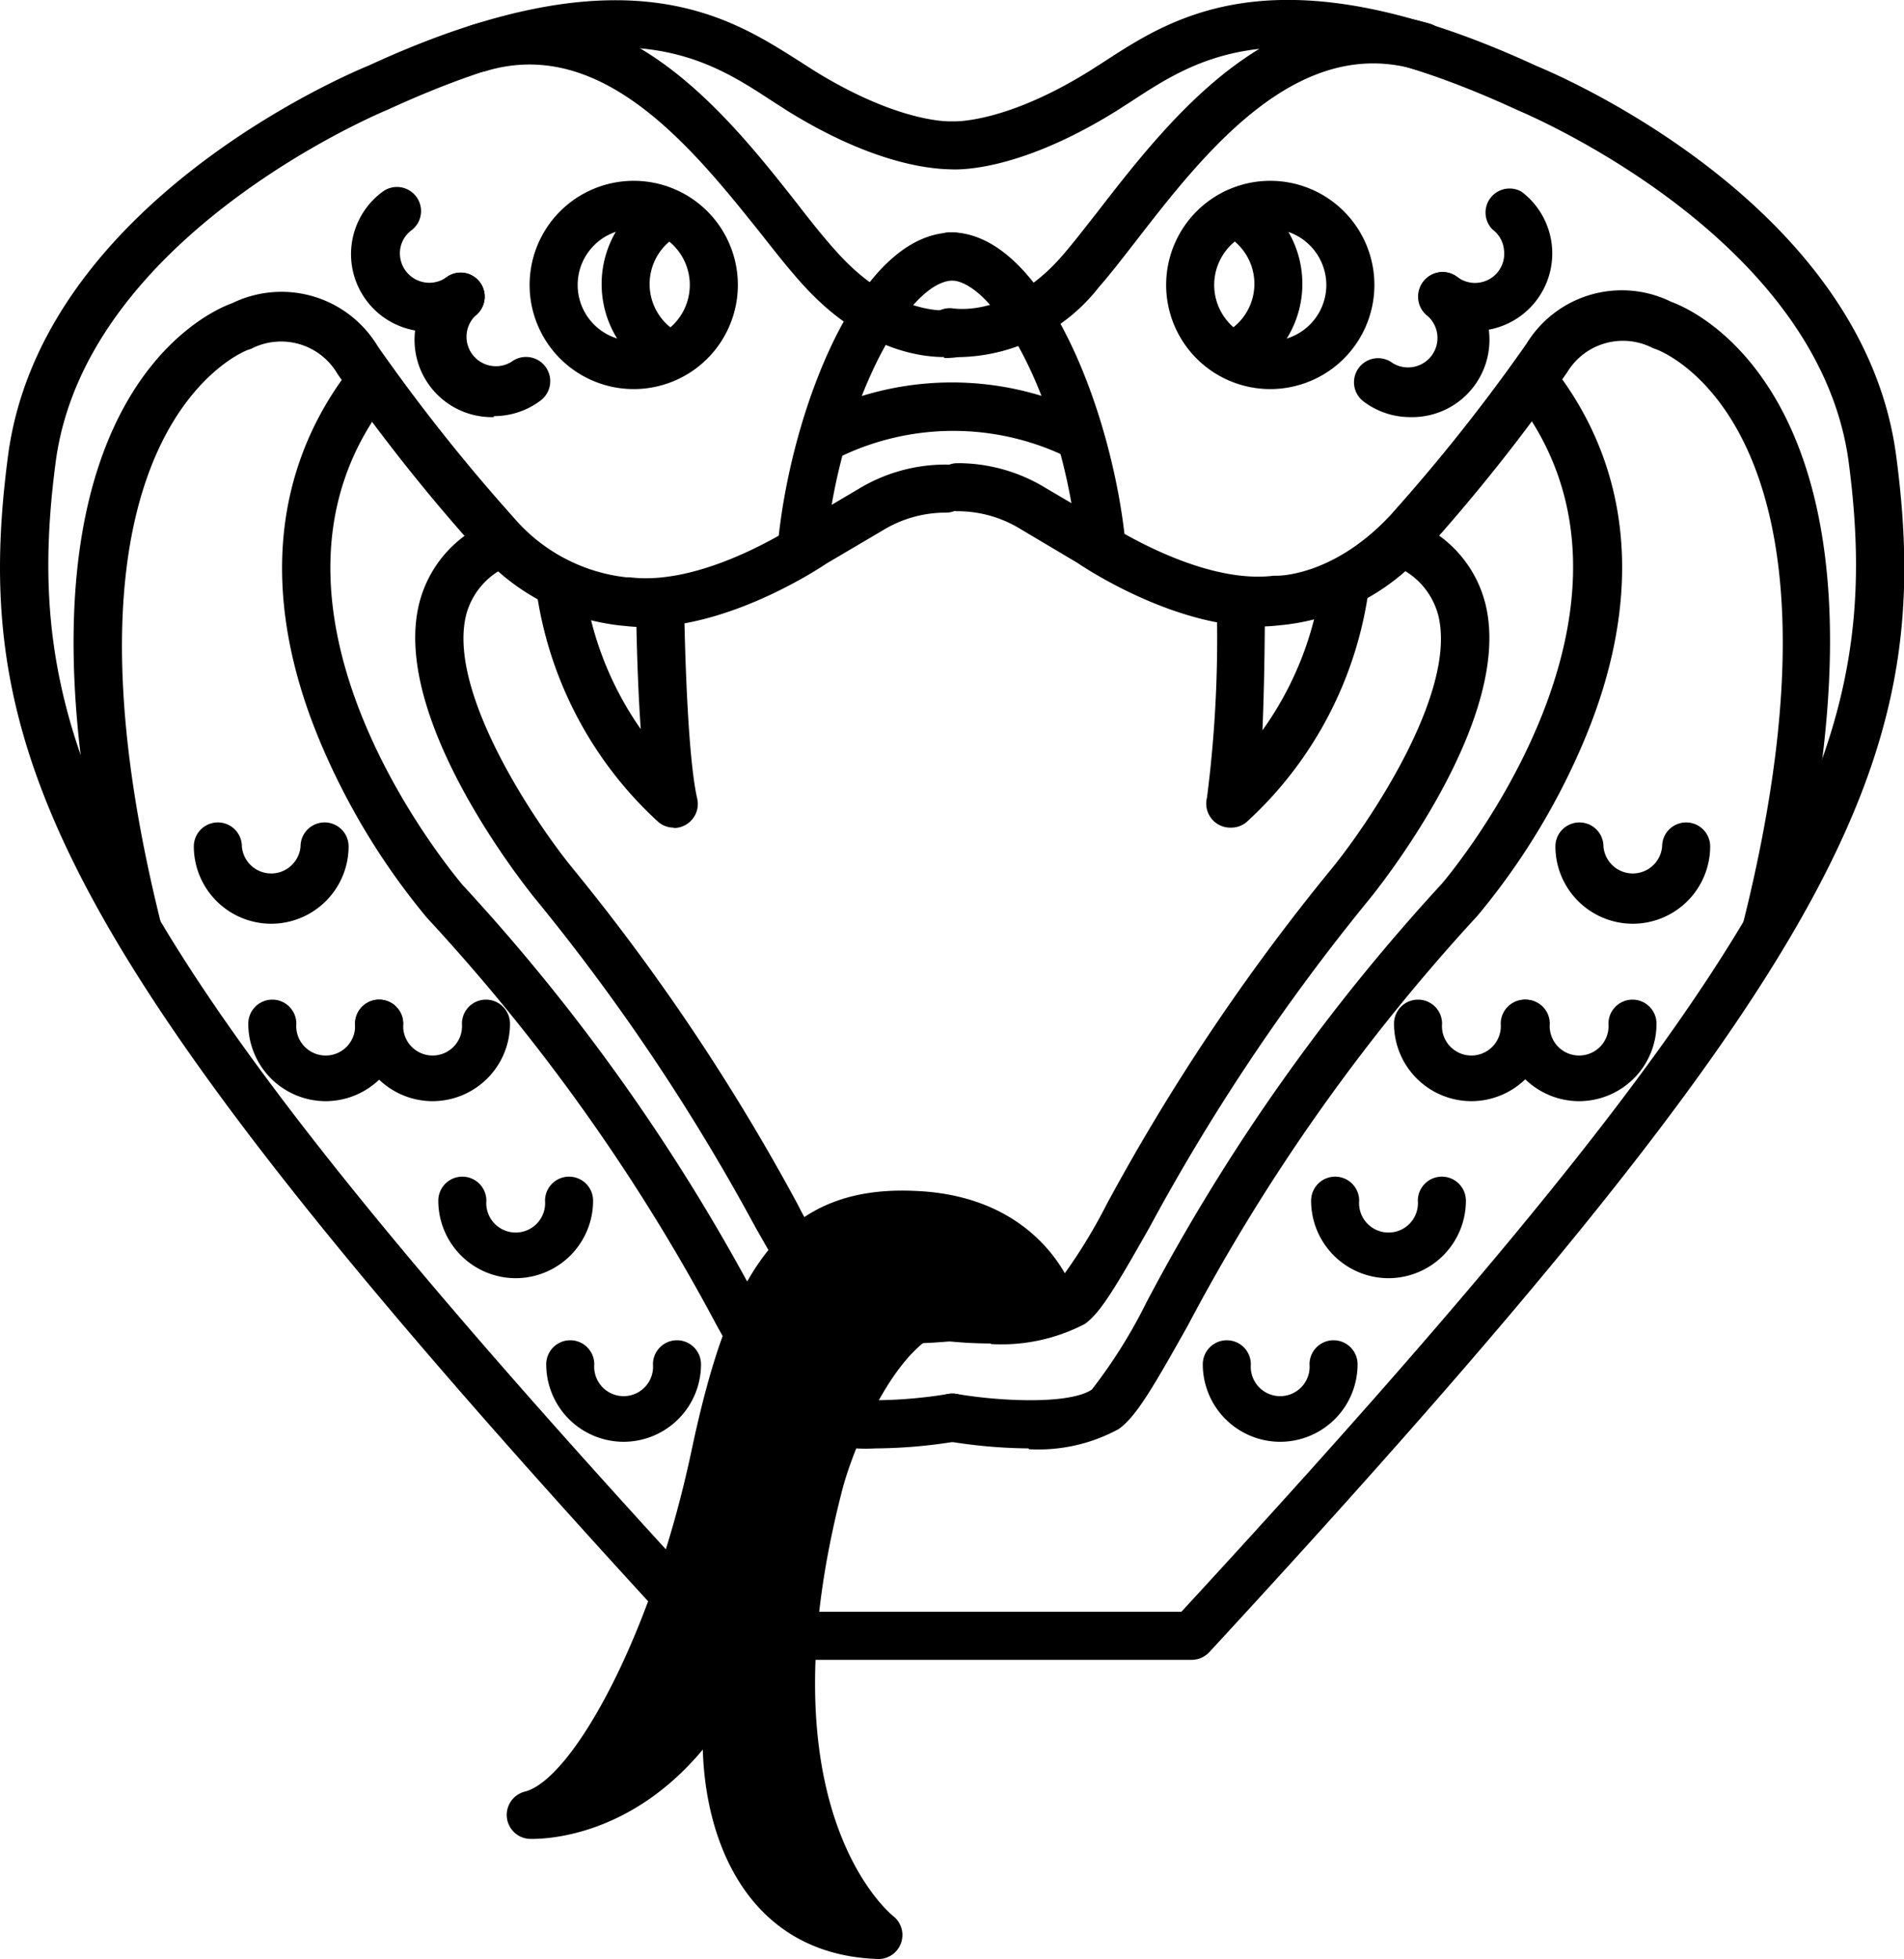 <svg xmlns="http://www.w3.org/2000/svg" xmlns:xlink="http://www.w3.org/1999/xlink" viewBox="0 0 95.09 97.83"><defs><style>.cls-1{fill:none;}.cls-2{clip-path:url(#clip-path);}</style><clipPath id="clip-path" transform="translate(0 -0.17)"><rect class="cls-1" y="0.08" width="96" height="98.88"/></clipPath></defs><title>Ресурс 66</title><g id="Слой_2" data-name="Слой 2"><g id="Слой_1-2" data-name="Слой 1"><path d="M63.44,19.6a5.2,5.2,0,1,1,5.2-5.2,5.2,5.2,0,0,1-5.2,5.2Zm0-8a2.8,2.8,0,1,0,2.8,2.8,2.81,2.81,0,0,0-2.8-2.8Zm0,0" transform="translate(0 -0.17)"/><path d="M61.73,19.06a1.2,1.2,0,0,1-.57-2.26,2.77,2.77,0,0,0,0-4.91A1.2,1.2,0,1,1,62.3,9.78a5.17,5.17,0,0,1,0,9.13,1.19,1.19,0,0,1-.57.14Zm0,0" transform="translate(0 -0.17)"/><path d="M88.24,47.63a1.22,1.22,0,0,1-.29,0,1.2,1.2,0,0,1-.87-1.46c6.19-24.88-4.29-28.53-4.4-28.57l-.14-.05a3.25,3.25,0,0,0-4.27,1.21,91,91,0,0,1-7.09,8.94,11,11,0,0,1-7.32,3.7c-4.5.53-9.54-2.77-10.05-3.12L51,26.61a6,6,0,0,0-3.18-.91,1.2,1.2,0,0,1,0-2.4,8.4,8.4,0,0,1,4.42,1.25l2.79,1.64.07,0s4.75,3.2,8.51,2.73h.17c.11,0,2.83,0,5.64-3a90.68,90.68,0,0,0,6.82-8.59,5.58,5.58,0,0,1,7.22-2.09c1.19.43,12.43,5.21,5.92,31.4a1.2,1.2,0,0,1-1.16.91Zm0,0" transform="translate(0 -0.17)"/><path d="M61.44,41.5A1.2,1.2,0,0,1,60.28,40a62.23,62.23,0,0,0,.49-9.44,1.2,1.2,0,1,1,2.4,0c0,.19,0,3.23-.12,6.08A16.49,16.49,0,0,0,66,29.16a1.2,1.2,0,1,1,2.38.28,19.27,19.27,0,0,1-6.12,11.78,1.21,1.21,0,0,1-.77.28Zm0,0" transform="translate(0 -0.17)"/><path d="M55,28.54a1.2,1.2,0,0,1-1.19-1.08c-.72-7.16-4.09-13.29-6.35-13.29a1.2,1.2,0,1,1,0-2.4c4.69,0,8.09,9,8.74,15.45a1.2,1.2,0,0,1-1.07,1.31Zm0,0" transform="translate(0 -0.17)"/><path d="M63.94,72.17a3.87,3.87,0,0,1-3.87-3.87,1.2,1.2,0,0,1,2.4,0,1.47,1.47,0,1,0,2.93,0,1.2,1.2,0,0,1,2.4,0,3.87,3.87,0,0,1-3.87,3.87Zm0,0" transform="translate(0 -0.17)"/><path d="M69.34,64a3.87,3.87,0,0,1-3.86-3.87,1.2,1.2,0,1,1,2.4,0,1.47,1.47,0,1,0,2.93,0,1.2,1.2,0,1,1,2.4,0A3.87,3.87,0,0,1,69.34,64Zm0,0" transform="translate(0 -0.17)"/><path d="M73.49,55.16a3.87,3.87,0,0,1-3.87-3.87,1.2,1.2,0,1,1,2.4,0,1.47,1.47,0,1,0,2.93,0,1.2,1.2,0,1,1,2.4,0,3.87,3.87,0,0,1-3.86,3.87Zm0,0" transform="translate(0 -0.17)"/><path d="M78.82,55.16A3.87,3.87,0,0,1,75,51.29a1.2,1.2,0,0,1,2.4,0,1.47,1.47,0,1,0,2.93,0,1.2,1.2,0,0,1,2.4,0,3.87,3.87,0,0,1-3.87,3.87Zm0,0" transform="translate(0 -0.17)"/><path d="M81.55,46.3a3.87,3.87,0,0,1-3.87-3.86,1.2,1.2,0,1,1,2.4,0,1.47,1.47,0,0,0,2.93,0,1.2,1.2,0,1,1,2.4,0,3.87,3.87,0,0,1-3.86,3.86Zm0,0" transform="translate(0 -0.17)"/><path d="M70.43,21a3.86,3.86,0,0,1-2.33-.78,1.2,1.2,0,0,1,1.45-1.92,1.47,1.47,0,0,0,1.77-2.33A1.2,1.2,0,0,1,72.77,14,3.86,3.86,0,0,1,70.43,21Zm0,0" transform="translate(0 -0.17)"/><path d="M73.65,16.7a3.85,3.85,0,0,1-2.33-.79A1.2,1.2,0,0,1,72.78,14a1.46,1.46,0,0,0,2.05-.28,1.46,1.46,0,0,0,.28-1.09,1.44,1.44,0,0,0-.57-1A1.2,1.2,0,0,1,76,9.75a3.87,3.87,0,0,1-1.81,6.91,3.58,3.58,0,0,1-.54,0Zm0,0" transform="translate(0 -0.17)"/><path d="M49.46,67.26c-.94,0-1.71-.07-2-.1a1.2,1.2,0,0,1,.24-2.39c1.6.16,4.22.12,5.07-.46a26.69,26.69,0,0,0,2.5-4A105.72,105.72,0,0,1,66.53,43.52c1.78-2.18,6.23-8.71,5.31-12.58a3.66,3.66,0,0,0-2.28-2.55,1.2,1.2,0,1,1,1-2.19,6,6,0,0,1,3.64,4.19c1.38,5.82-5.51,14.31-5.8,14.67a103.55,103.55,0,0,0-11,16.42c-1.67,2.94-2.44,4.26-3.23,4.81a9,9,0,0,1-4.66,1Zm0,0" transform="translate(0 -0.17)"/><g class="cls-2"><path d="M51.37,72.5a25.61,25.61,0,0,1-4-.35,1.2,1.2,0,1,1,.41-2.37c2.13.37,5.64.54,6.75-.22a25.54,25.54,0,0,0,2.73-4.36A98.94,98.94,0,0,1,72,44.31c.08-.09,11.44-13.31,4.09-23.72a1.2,1.2,0,1,1,2-1.38c3.52,5,3.87,11.22,1,18a34.63,34.63,0,0,1-5.31,8.7A97,97,0,0,0,59.32,66.37c-1.77,3.15-2.59,4.56-3.46,5.17a8.39,8.39,0,0,1-4.48,1Zm0,0" transform="translate(0 -0.17)"/><path d="M59.51,83.06H35.58a1.2,1.2,0,0,1-.88-.39C2.89,48.23-1.58,38,.4,22.94,2.07,10.2,17.73,3.72,18.4,3.45,31.16-2.44,36.4,1,39.88,3.2l.75.48c4.26,2.65,6.81,2.55,6.83,2.55h.18c.06,0,2.61.09,6.83-2.55l.75-.48c3.47-2.25,8.72-5.65,21.53.27.61.25,16.28,6.72,17.95,19.47,2,15.08-2.5,25.29-34.3,59.73a1.21,1.21,0,0,1-.88.39ZM36.1,80.66H59c30.82-33.42,35.18-43.23,33.33-57.4C90.82,11.88,75.94,5.74,75.79,5.67,64.13.29,59.91,3,56.52,5.22l-.78.5C51.1,8.6,48.16,8.65,47.55,8.63S44,8.6,39.35,5.72l-.78-.5C35.18,3,31,.29,19.36,5.65c-.2.08-15.09,6.25-16.58,17.6-1.86,14.18,2.5,24,33.33,57.4Zm0,0" transform="translate(0 -0.17)"/><path d="M48.05,18a4.79,4.79,0,0,1-.84-.06,1.2,1.2,0,0,1,.45-2.36c.14,0,2.75.41,5.4-2.65.53-.61,1.14-1.4,1.79-2.23,3.58-4.62,9-11.59,16.59-9.34a1.2,1.2,0,0,1-.68,2.3c-6-1.78-10.64,4.17-14,8.51-.67.86-1.3,1.68-1.88,2.34A9.06,9.06,0,0,1,48.05,18Zm0,0" transform="translate(0 -0.17)"/></g><path d="M31.65,19.6a5.2,5.2,0,1,1,5.2-5.2,5.2,5.2,0,0,1-5.2,5.2Zm0-8a2.8,2.8,0,1,0,2.8,2.8,2.8,2.8,0,0,0-2.8-2.8Zm0,0" transform="translate(0 -0.17)"/><g class="cls-2"><path d="M33.36,19.06a1.19,1.19,0,0,1-.57-.14,5.17,5.17,0,0,1,0-9.13,1.2,1.2,0,1,1,1.14,2.11,2.77,2.77,0,0,0,0,4.91,1.2,1.2,0,0,1-.57,2.26Zm0,0" transform="translate(0 -0.17)"/><path d="M6.85,47.63a1.2,1.2,0,0,1-1.16-.91c-6.51-26.2,4.73-31,5.91-31.41a5.61,5.61,0,0,1,7.27,2.16A90.72,90.72,0,0,0,25.64,26a8.66,8.66,0,0,0,5.64,3h.18c3.77.47,8.46-2.7,8.5-2.73l.07,0,2.81-1.66a8.37,8.37,0,0,1,4.4-1.24,1.2,1.2,0,0,1,0,2.4,6,6,0,0,0-3.16.89l-2.8,1.65c-.52.35-5.55,3.64-10.05,3.12a11,11,0,0,1-7.32-3.7,91.75,91.75,0,0,1-7.05-8.88,3.26,3.26,0,0,0-4.3-1.27l-.14.05c-.09,0-10.53,3.91-4.4,28.57a1.2,1.2,0,0,1-.87,1.46,1.22,1.22,0,0,1-.29,0Zm0,0" transform="translate(0 -0.17)"/></g><path d="M33.65,41.5a1.2,1.2,0,0,1-.77-.28,19.29,19.29,0,0,1-6.12-11.78,1.2,1.2,0,1,1,2.39-.28A16.44,16.44,0,0,0,32,36.58c-.2-2.86-.23-5.93-.23-6.13a1.2,1.2,0,1,1,2.4,0c0,.07.09,7.16.65,9.6a1.2,1.2,0,0,1-.54,1.29,1.23,1.23,0,0,1-.63.18Zm0,0" transform="translate(0 -0.17)"/><path d="M40.05,28.54h-.12a1.2,1.2,0,0,1-1.07-1.31c.64-6.48,4-15.45,8.74-15.45a1.2,1.2,0,1,1,0,2.4c-2.27,0-5.64,6.13-6.35,13.29a1.21,1.21,0,0,1-1.19,1.08Zm0,0" transform="translate(0 -0.17)"/><path d="M31.15,72.17a3.87,3.87,0,0,1-3.87-3.87,1.2,1.2,0,0,1,2.4,0,1.47,1.47,0,1,0,2.93,0,1.2,1.2,0,0,1,2.4,0,3.87,3.87,0,0,1-3.87,3.87Zm0,0" transform="translate(0 -0.17)"/><path d="M25.75,64a3.87,3.87,0,0,1-3.86-3.87,1.2,1.2,0,1,1,2.4,0,1.47,1.47,0,1,0,2.93,0,1.2,1.2,0,1,1,2.4,0A3.87,3.87,0,0,1,25.75,64Zm0,0" transform="translate(0 -0.17)"/><path d="M21.61,55.16a3.87,3.87,0,0,1-3.87-3.87,1.2,1.2,0,0,1,2.4,0,1.47,1.47,0,1,0,2.93,0,1.2,1.2,0,1,1,2.4,0,3.87,3.87,0,0,1-3.87,3.87Zm0,0" transform="translate(0 -0.17)"/><path d="M16.27,55.16a3.87,3.87,0,0,1-3.87-3.87,1.2,1.2,0,1,1,2.4,0,1.47,1.47,0,1,0,2.93,0,1.2,1.2,0,0,1,2.4,0,3.87,3.87,0,0,1-3.87,3.87Zm0,0" transform="translate(0 -0.17)"/><path d="M13.55,46.3a3.87,3.87,0,0,1-3.87-3.86,1.2,1.2,0,1,1,2.4,0,1.47,1.47,0,0,0,2.93,0,1.2,1.2,0,1,1,2.4,0,3.87,3.87,0,0,1-3.87,3.86Zm0,0" transform="translate(0 -0.17)"/><path d="M24.66,21A3.86,3.86,0,0,1,22.32,14a1.2,1.2,0,0,1,1.45,1.91,1.47,1.47,0,0,0,1.77,2.33A1.2,1.2,0,0,1,27,20.17a3.86,3.86,0,0,1-2.33.78Zm0,0" transform="translate(0 -0.17)"/><path d="M21.44,16.7a3.53,3.53,0,0,1-.53,0A3.87,3.87,0,0,1,19.1,9.75a1.2,1.2,0,0,1,1.45,1.92,1.43,1.43,0,0,0-.57,1A1.47,1.47,0,0,0,22.32,14a1.2,1.2,0,0,1,1.45,1.91,3.85,3.85,0,0,1-2.33.79Zm0,0" transform="translate(0 -0.17)"/><path d="M45.62,67.26a9,9,0,0,1-4.66-1c-.79-.54-1.56-1.86-3.23-4.8a103.57,103.57,0,0,0-11-16.41c-.3-.37-7.19-8.86-5.81-14.68a6,6,0,0,1,3.64-4.19,1.2,1.2,0,1,1,1,2.19,3.66,3.66,0,0,0-2.29,2.55c-.92,3.88,3.53,10.41,5.32,12.6A105.81,105.81,0,0,1,39.83,60.3a26.18,26.18,0,0,0,2.5,4c.84.58,3.47.62,5.07.46a1.2,1.2,0,0,1,.24,2.39c-.3,0-1.07.1-2,.1Zm0,0" transform="translate(0 -0.17)"/><g class="cls-2"><path d="M43.72,72.5a8.39,8.39,0,0,1-4.48-1c-.88-.61-1.7-2-3.46-5.17A96.82,96.82,0,0,0,21.32,46,34.78,34.78,0,0,1,16,37.24c-2.86-6.8-2.5-13,1-18a1.2,1.2,0,0,1,2,1.38C11.59,31,23,44.22,23.09,44.35A98.79,98.79,0,0,1,37.87,65.2a25.47,25.47,0,0,0,2.73,4.36c1.11.76,4.62.59,6.75.22a1.2,1.2,0,0,1,.41,2.37,25.67,25.67,0,0,1-4,.35Zm0,0" transform="translate(0 -0.17)"/><path d="M47.15,18c-1.28,0-4.07-.41-6.91-3.46-.7-.75-1.46-1.71-2.26-2.73C34.68,7.69,30.16,2,24.33,3.7a1.2,1.2,0,1,1-.68-2.3c7.39-2.18,12.7,4.53,16.21,9,.77,1,1.5,1.9,2.14,2.58,2.83,3,5.34,2.69,5.44,2.68A1.2,1.2,0,0,1,47.87,18a4.7,4.7,0,0,1-.72.05Zm0,0" transform="translate(0 -0.17)"/></g><path d="M52.5,65.1s-1.3-4.1-6.9-4.3-8,3.14-9.9,12.1-6,17.1-9.2,17.9c0,0,5,.3,8.7-5.5,0,0,.15-.4.35-.45s.75-.15.7,1.8.25,9.95,7.65,10.15c0,0-7.5-5.4-3-22.7,0,0,2.53-9.33,7.46-8.93,0,0,.67,0,.67.33Zm0,0" transform="translate(0 -0.17)"/><path d="M43.91,98h0c-6.32-.17-8.67-5.54-8.81-10.46C31.2,92.22,26.64,92,26.43,92a1.2,1.2,0,0,1-.22-2.36c2.35-.59,6.35-7.71,8.32-17,1.79-8.45,4.21-13.3,11.12-13,6.37.23,7.94,4.93,8,5.13a1.19,1.19,0,0,1-.14,1,1.21,1.21,0,0,1-.87.54l-3.47.4a1.21,1.21,0,0,1-.94-.3l0,0c-3.18-.13-5.55,5.9-6.14,8.06-4.2,16.14,2.49,21.37,2.56,21.42A1.2,1.2,0,0,1,43.91,98ZM35.69,83.63a1.54,1.54,0,0,1,1,.34c.59.48.83,1.29.79,2.71,0,1.61.14,6.07,3.21,8-1.93-3.37-3.8-9.83-.93-20.89C42.39,64,47.6,63.92,48.41,64a2.25,2.25,0,0,1,1.08.27l1-.12a6.55,6.55,0,0,0-5-2.12c-4.16-.15-6.64,1.54-8.68,11.15a47.23,47.23,0,0,1-5.6,14.72,11.91,11.91,0,0,0,2.86-3.13,1.74,1.74,0,0,1,1.13-1.05,1.54,1.54,0,0,1,.43-.06Zm0,0" transform="translate(0 -0.17)"/><path d="M53.57,23a1.13,1.13,0,0,1-.5-.11,13,13,0,0,0-10.92,0A1.2,1.2,0,1,1,41,20.74a15.27,15.27,0,0,1,13.08,0A1.2,1.2,0,0,1,53.57,23Zm0,0" transform="translate(0 -0.17)"/></g></g></svg>